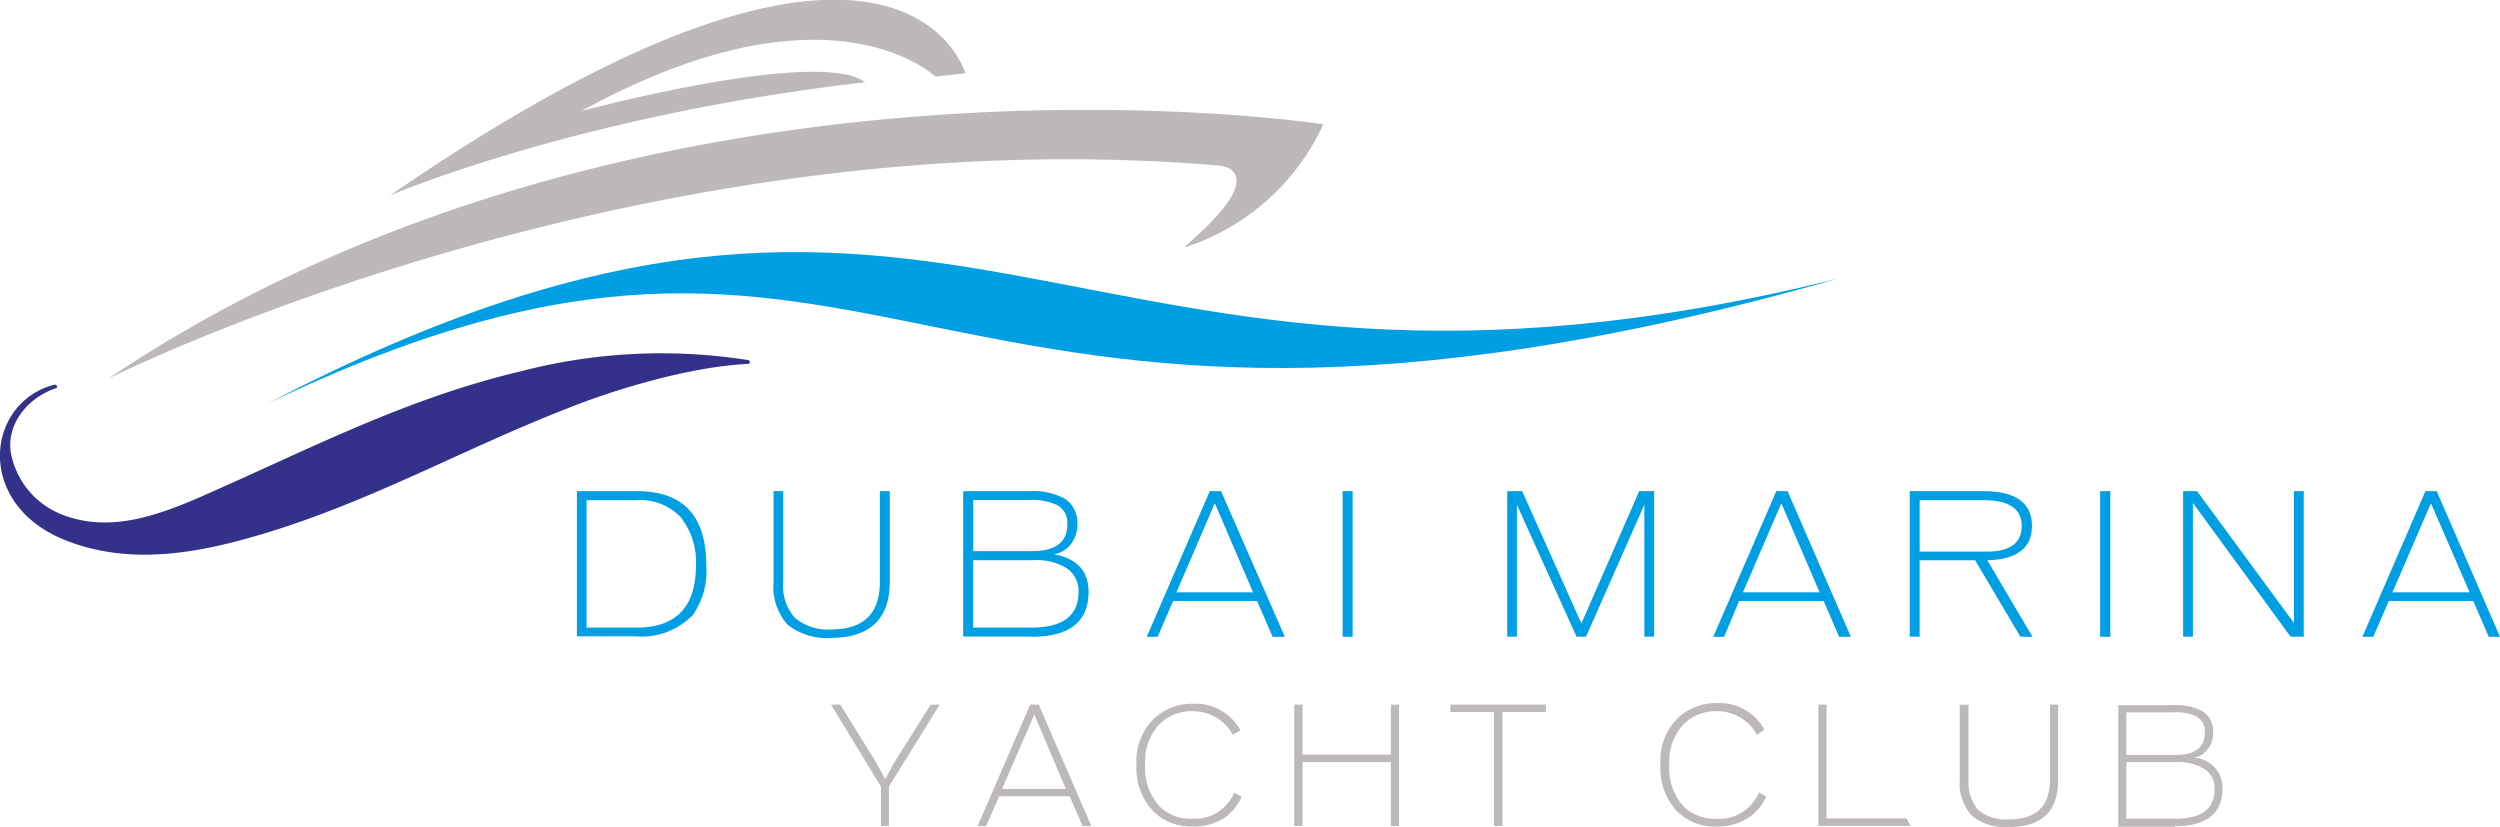 <svg xmlns="http://www.w3.org/2000/svg" viewBox="0 0 204.58 67.68"><defs><style>.cls-1{fill:#333189;}.cls-2{fill:#009fe3;}.cls-3{fill:#bdb9b8;}</style></defs><title>Asset 1</title><g id="Layer_2" data-name="Layer 2"><g id="Layer_1-2" data-name="Layer 1"><path class="cls-1" d="M16.8,40.49c8.51-3.74,16.43-7.88,25.76-10.09a45.64,45.64,0,0,1,18.68-.93.16.16,0,0,1,0,.31C56.31,30,50,32,46.74,33.3c-9.3,3.58-17.42,8.39-27.4,11C14.58,45.54,9.8,46,5.28,44.18c-7.4-3-6.41-11.26-.83-12.7.19-.05.29.24.16.28C2.13,32.56.27,35,1,37.54a6.75,6.75,0,0,0,4.13,4.59c4,1.54,8.07-.06,11.7-1.65"/><path class="cls-2" d="M21.93,33C73.54,8.34,73.87,44.61,150.51,22.77,87,38.62,79.09,3.24,21.93,33"/><path class="cls-2" d="M55.83,42.46a4.57,4.57,0,0,0-3.74-1.53H48V51.36h4.07q4.88,0,4.88-5.08a5.84,5.84,0,0,0-1.15-3.82m.75,8a5.75,5.75,0,0,1-4.52,1.61H47.21V40.19h4.88c3.81,0,5.71,2,5.71,6.1a6.23,6.23,0,0,1-1.23,4.21"/><path class="cls-2" d="M68.09,52.2a5.2,5.2,0,0,1-3.65-1.09,4.7,4.7,0,0,1-1.14-3.53V40.19h.79v7.39A4,4,0,0,0,65,50.51a4.13,4.13,0,0,0,3,1c2.68,0,4-1.31,4-3.89V40.19h.81v7.43c0,3-1.6,4.58-4.83,4.58"/><path class="cls-2" d="M87.27,46.49a4.65,4.65,0,0,0-2.64-.65h-5v5.52h4.75q3.88,0,3.88-2.93a2.24,2.24,0,0,0-1-1.95m-.72-5.13a4.64,4.64,0,0,0-2.31-.43H79.64V45.1h4.78c2,0,2.92-.74,2.92-2.23a1.62,1.62,0,0,0-.8-1.52M84.38,52.09H78.82V40.19h5.41a5.54,5.54,0,0,1,2.93.63,2.33,2.33,0,0,1,1,2.08,2.55,2.55,0,0,1-.62,1.74,2.22,2.22,0,0,1-1.29.72q2.83.52,2.83,3.07,0,3.68-4.69,3.68"/><path class="cls-2" d="M99.41,41.18l-3.14,7.29h6.27Zm4.73,10.93-1.27-2.93H96l-1.27,2.93h-.89L99,40.19h.92l5.22,11.92Z"/><rect class="cls-2" x="109.87" y="40.19" width="0.82" height="11.92"/><polygon class="cls-2" points="134.56 52.1 134.56 41.3 129.79 52.1 129.01 52.1 124.13 41.3 124.13 52.1 123.34 52.1 123.34 40.19 124.56 40.19 129.41 51.02 134.14 40.19 135.36 40.19 135.36 52.1 134.56 52.1"/><path class="cls-2" d="M145.77,41.18l-3.14,7.29h6.27Zm4.73,10.93-1.27-2.93h-6.92l-1.22,2.93h-.89l5.16-11.92h.92l5.18,11.92Z"/><path class="cls-2" d="M162.29,40.93h-5.2v4.21h5.51c1.88,0,2.84-.7,2.84-2.09s-1-2.12-3.11-2.12m3,11.17-3.7-6.25h-4.54V52.1h-.81V40.19h6q4,0,4,2.85c0,1.81-1.22,2.74-3.65,2.81l3.7,6.27Z"/><rect class="cls-2" x="171.86" y="40.19" width="0.83" height="11.92"/><polygon class="cls-2" points="187.44 52.1 179.45 41.16 179.45 52.1 178.65 52.1 178.65 40.19 179.79 40.19 187.72 50.98 187.72 40.19 188.52 40.19 188.52 52.1 187.44 52.1"/><path class="cls-2" d="M198.93,41.18l-3.15,7.29h6.31Zm4.73,10.93-1.27-2.93h-6.91l-1.27,2.93h-.89l5.16-11.92h.92l5.18,11.92Z"/><path class="cls-3" d="M72.74,64.37V67.6h-.65V64.37L68,57.66h.76l2.85,4.59c.27.47.56,1,.83,1.51.25-.45.47-.94.78-1.43l2.94-4.67h.74Z"/><path class="cls-3" d="M84.64,58.48,82,64.56h5.22Zm3.95,9.12-1.06-2.44H81.76L80.7,67.6H80l4.3-9.94H85l4.31,9.94Z"/><path class="cls-3" d="M100.89,60.14a3.69,3.69,0,0,0-3.23-1.94,3.77,3.77,0,0,0-2.79,1.07,4.48,4.48,0,0,0-1.16,3.29A4.65,4.65,0,0,0,94.9,66a3.67,3.67,0,0,0,2.72,1A3.51,3.51,0,0,0,101,64.86l.6.33A4,4,0,0,1,100.09,67a4.54,4.54,0,0,1-2.43.63,4.43,4.43,0,0,1-3.22-1.17A5.16,5.16,0,0,1,93,62.58a4.85,4.85,0,0,1,1.45-3.79,4.53,4.53,0,0,1,3.23-1.2,4.16,4.16,0,0,1,3.82,2.16Z"/><polygon class="cls-3" points="113.82 67.59 113.82 62.37 106.59 62.37 106.59 67.59 105.91 67.59 105.91 57.66 106.59 57.66 106.59 61.76 113.82 61.76 113.82 57.66 114.49 57.66 114.49 67.59 113.82 67.59"/><polygon class="cls-3" points="122.94 58.27 122.94 67.59 122.25 67.59 122.25 58.27 118.69 58.27 118.69 57.66 126.5 57.66 126.5 58.27 122.94 58.27"/><path class="cls-3" d="M143.78,60.14a3.69,3.69,0,0,0-3.23-1.94,3.76,3.76,0,0,0-2.79,1.07,4.47,4.47,0,0,0-1.16,3.29A4.66,4.66,0,0,0,137.78,66a3.7,3.7,0,0,0,2.73,1,3.51,3.51,0,0,0,3.43-2.15l.59.33A3.88,3.88,0,0,1,142.94,67a4.53,4.53,0,0,1-2.43.63,4.41,4.41,0,0,1-3.21-1.17,5.16,5.16,0,0,1-1.42-3.93,4.89,4.89,0,0,1,1.44-3.79,4.54,4.54,0,0,1,3.24-1.2,4.15,4.15,0,0,1,3.82,2.16Z"/><polygon class="cls-3" points="148.8 67.59 148.8 57.66 149.47 57.66 149.47 66.97 156.01 66.97 156.36 67.59 148.8 67.59"/><path class="cls-3" d="M164.37,67.67a4.27,4.27,0,0,1-3-.91,3.89,3.89,0,0,1-1-2.94V57.67h.72v6.15a3.38,3.38,0,0,0,.78,2.44,3.44,3.44,0,0,0,2.53.79c2.24,0,3.35-1.08,3.35-3.24V57.66h.67v6.19c0,2.54-1.33,3.82-4,3.82"/><path class="cls-3" d="M180.35,62.91a3.88,3.88,0,0,0-2.2-.54H174V67h4c2.16,0,3.23-.81,3.23-2.44a1.87,1.87,0,0,0-.83-1.63m-.6-4.27a3.85,3.85,0,0,0-1.93-.37H174v3.49h4c1.62,0,2.43-.61,2.43-1.86a1.33,1.33,0,0,0-.66-1.26m-1.8,9h-4.63V57.7h4.5a4.58,4.58,0,0,1,2.45.53,1.93,1.93,0,0,1,.81,1.73,2.07,2.07,0,0,1-.51,1.44,1.81,1.81,0,0,1-1.07.61,2.44,2.44,0,0,1,2.35,2.53v0c0,2-1.28,3.07-3.9,3.07"/><path class="cls-3" d="M97,20.23a18.84,18.84,0,0,0,11.29-10.06S52.68,1.53,8.83,31c0,0,42.88-21.54,90.9-17.45,0,0,4.69.22-2.74,6.59"/><path class="cls-3" d="M47.39,9.19C66.3-1.26,75.06,5,76.57,6.27L79,6S73.75-12.79,31.9,16c0,0,15.21-6.56,38.9-9.27C67,3.85,47.39,9.13,47.39,9.13"/></g></g></svg>